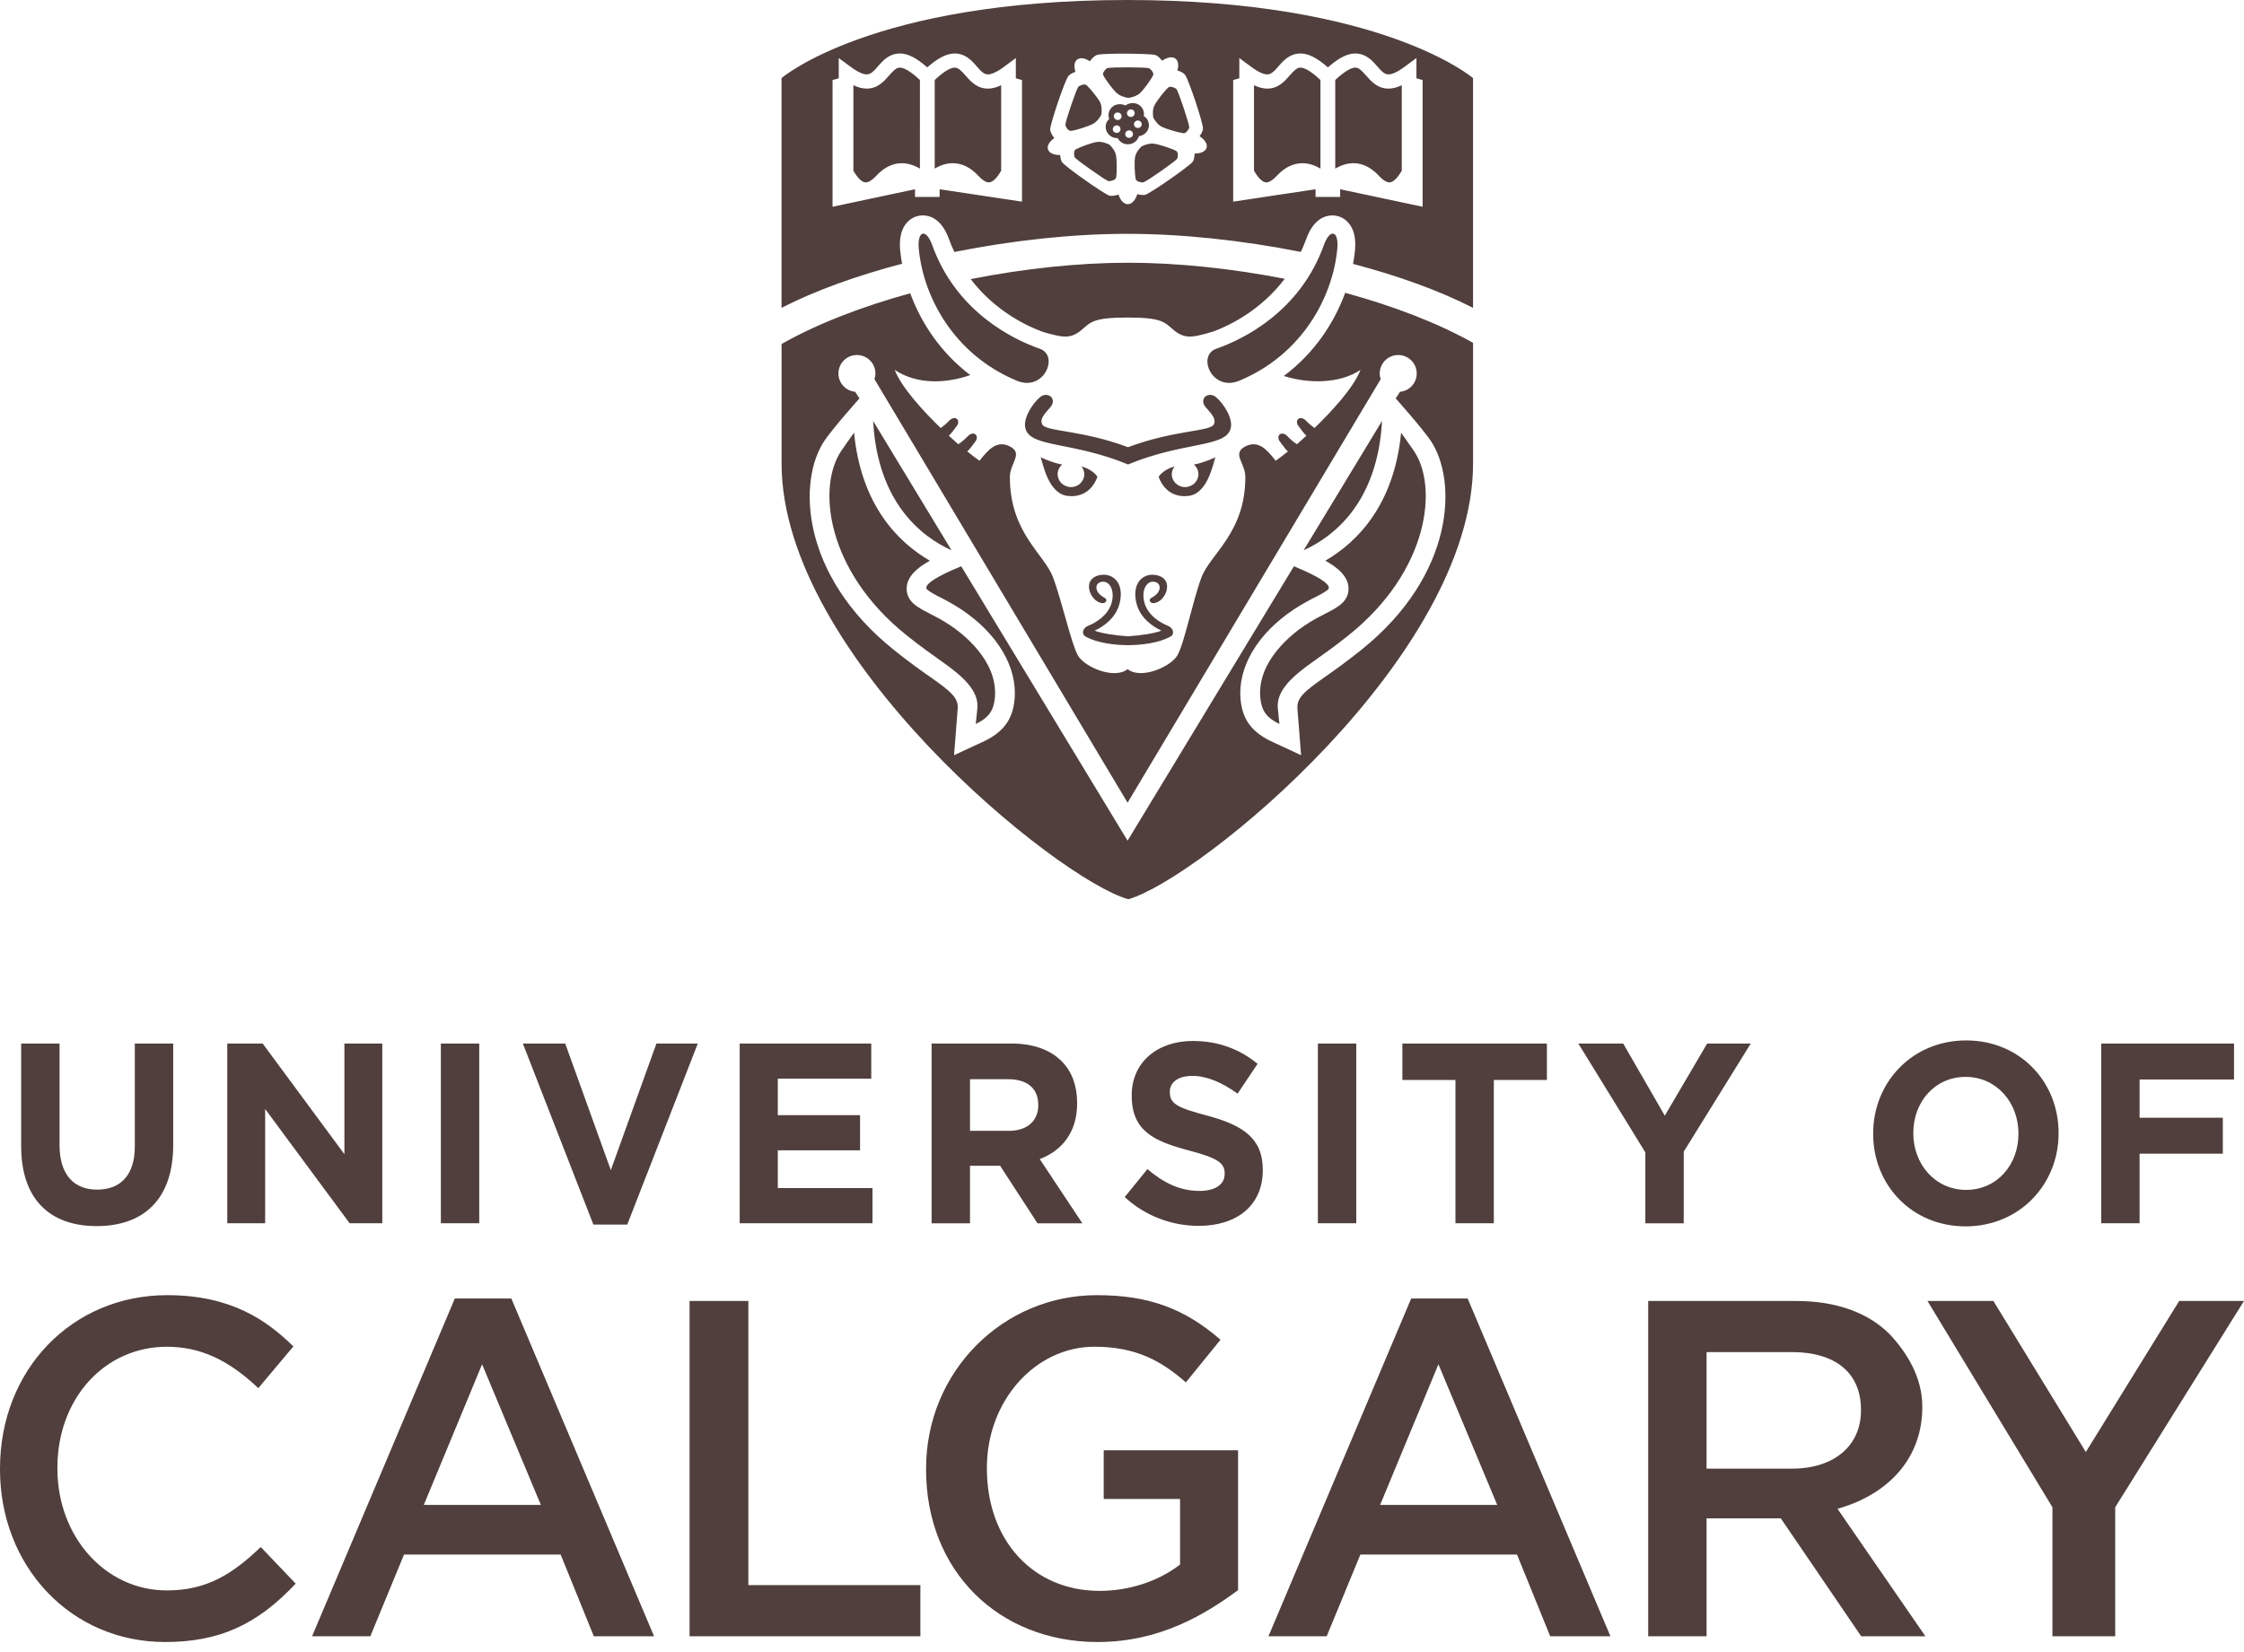 <svg xmlns="http://www.w3.org/2000/svg" viewBox="96.307 82.945 528.544 389.269">
<path fill="#503F3C" d="M101.291,353.002v-24.199h9.042v23.958c0,6.901,3.346,10.466,8.864,10.466c5.515,0,8.864-3.447,8.864-10.161
	v-24.263h9.039V352.7c0,12.826-6.987,19.12-18.02,19.12C108.039,371.817,101.291,365.47,101.291,353.002z M149.839,328.803h8.335
	l19.251,26.076v-26.076h8.924v42.35h-7.69l-19.9-26.922v26.922h-8.921V328.803z M200.147,328.803h9.039v42.35h-9.039V328.803z
	 M219.458,328.803h9.977l10.743,29.829l10.744-29.829h9.742l-16.611,42.655h-7.986L219.458,328.803z M270.532,328.803h30.99v8.284
	h-22.011v8.597h19.372v8.285h-19.372v8.896h22.304v8.285h-31.282V328.803z M315.732,328.803h18.784c5.222,0,9.271,1.511,11.974,4.3
	c2.29,2.359,3.521,5.684,3.521,9.678v0.117c0,6.838-3.581,11.139-8.806,13.133l10.037,15.126h-10.565l-8.806-13.556h-0.115h-6.981
	v13.556h-9.042V328.803z M333.927,349.376c4.401,0,6.927-2.423,6.927-5.988v-0.124c0-3.994-2.703-6.049-7.102-6.049h-8.978v12.161
	H333.927L333.927,349.376z M361.221,364.985l5.344-6.596c3.699,3.148,7.572,5.143,12.267,5.143c3.698,0,5.929-1.511,5.929-3.994
	v-0.118c0-2.359-1.406-3.571-8.279-5.384c-8.275-2.183-13.615-4.542-13.615-12.951v-0.117c0-7.685,5.989-12.767,14.379-12.767
	c5.988,0,11.094,1.931,15.263,5.385l-4.697,7.019c-3.642-2.602-7.22-4.179-10.683-4.179c-3.461,0-5.283,1.635-5.283,3.689v0.124
	c0,2.783,1.762,3.689,8.863,5.565c8.333,2.242,13.033,5.324,13.033,12.709v0.118c0,8.412-6.221,13.132-15.084,13.132
	C372.436,371.764,366.154,369.521,361.221,364.985z M406.717,328.803h9.039v42.35h-9.039V328.803z M439.122,337.393h-12.506v-8.59
	h34.043v8.59h-12.502v33.76h-9.038v-33.76H439.122z M483.852,354.455l-15.791-25.652h10.565l9.802,17.002l9.98-17.002h10.272
	l-15.791,25.475v16.879h-9.042v-16.701H483.852z M537.505,350.102v-0.124c0-12.038,9.217-21.903,21.896-21.903
	c12.681,0,21.779,9.738,21.779,21.785v0.118c0,12.044-9.217,21.903-21.896,21.903C546.604,371.881,537.505,362.14,537.505,350.102z
	 M571.726,350.102v-0.124c0-7.261-5.162-13.313-12.441-13.313c-7.28,0-12.324,5.932-12.324,13.192v0.118
	c0,7.261,5.165,13.312,12.441,13.312C566.682,363.291,571.726,357.362,571.726,350.102z M591.219,328.803h31.282v8.473h-22.244
	v9.013h19.604v8.473h-19.604v16.392h-9.038V328.803z M135.712,388.092c-22.466,0-39.405,17.565-39.405,40.861v0.229
	c0,11.039,3.934,21.279,11.074,28.827c7.207,7.61,17.072,11.802,27.781,11.802c12.684,0,21.63-3.988,30.792-13.758l-8.23-8.622
	c-6.596,6.315-12.636,10.225-22.123,10.225c-14.455,0-25.774-12.61-25.774-28.703v-0.229c0-16.233,11.081-28.475,25.774-28.475
	c7.789,0,14.445,3.012,21.55,9.751l8.253-9.834C159.266,394.156,150.905,388.092,135.712,388.092z M236.174,468.454h14.188
	l-33.614-79.567h-13.316l-33.617,79.567h13.717l7.935-19.245h36.893L236.174,468.454z M223.701,437.505H196.13l13.727-33.127
	L223.701,437.505z M461.436,468.454h14.182L442,388.887h-13.312l-33.611,79.567h13.714l7.933-19.245h36.893L461.436,468.454z
	 M448.956,437.505h-27.574l13.727-33.127L448.956,437.505z M258.727,468.454h54.363v-12.051h-40.515v-66.944h-13.848V468.454
	L258.727,468.454z M354.647,388.092c-22.098,0-40.216,17.946-40.216,40.861v0.229c0,23.926,17.101,40.629,40.429,40.629
	c14.782,0,25.443-6.621,33.058-12.219v-32.959H356.27v11.484h17.982v15.441l-0.131,0.104c-5.045,3.871-11.904,6.101-18.818,6.101
	c-15.625,0-26.547-11.854-26.547-28.818v-0.229c0-15.698,11.363-28.475,25.329-28.475c9.824,0,15.75,3.35,21.544,8.394l8.154-10.044
	C375.177,391.135,366.707,388.092,354.647,388.092z M534.684,468.454h15.123l-20.698-30.026l0.464-0.137
	c11.698-3.454,19.506-11.901,19.506-23.796v-0.229c0-6.708-3.546-12.566-7.658-16.945c-5.083-5.143-12.69-7.859-21.996-7.859
	h-34.905v78.995h13.746v-27.784h17.486L534.684,468.454z M518.435,428.96h-20.17v-27.457h20.059
	c10.365,0,16.307,4.939,16.307,13.562v0.229C534.63,423.598,528.269,428.96,518.435,428.96z M579.733,468.454h14.78v-30.389
	l30.337-48.606h-15.263l-21.989,35.592l-21.772-35.592h-15.53l29.435,48.606v30.389H579.733z M351.019,192.831
	c0.401,0.512,0.681,1.125,0.681,1.819c0,1.698-1.403,3.06-3.123,3.06c-1.743,0-3.158-1.361-3.158-3.06
	c0-0.903,0.423-1.692,1.059-2.251c-2.468-0.458-5.041-1.711-5.041-1.711c0.576,1.781,1.87,8.619,6.361,9.103
	c5.55,0.626,6.984-4.522,6.984-4.522S353.855,193.626,351.019,192.831z M377.521,192.398c0.639,0.56,1.059,1.348,1.059,2.251
	c0,1.698-1.418,3.06-3.158,3.06c-1.717,0-3.123-1.361-3.123-3.06c0-0.696,0.283-1.307,0.684-1.819
	c-2.84,0.795-3.766,2.439-3.766,2.439s1.435,5.149,6.984,4.522c4.487-0.483,5.785-7.324,6.363-9.102
	C382.564,190.687,379.995,191.943,377.521,192.398z M382.743,176.528c-1.815-1.504-4.201,0.375-2.401,2.414
	c1.504,1.692,2.49,2.786,1.838,4.026c-0.887,1.676-9.347,1.266-20.18,5.343c-10.832-4.074-19.289-3.664-20.182-5.343
	c-0.649-1.24,0.337-2.331,1.838-4.026c1.804-2.039-0.582-3.915-2.398-2.414c-1.526,1.253-4.325,5.111-3.32,7.703
	c1.581,4.128,11.23,2.828,24.037,8.132v0.025c0.01-0.006,0.02-0.009,0.029-0.013c0.01,0.003,0.02,0.006,0.028,0.013v-0.025
	c12.804-5.305,22.457-4.004,24.034-8.132C387.068,181.639,384.267,177.778,382.743,176.528z M371.342,230.359
	c-1.657-0.652-4.631-2.373-5.471-5.378c-0.75-2.745,0.314-4.627,1.549-4.933c1.167-0.28,2.424,0.496,1.921,1.927
	c-0.359,1.075-1.517,1.619-1.937,1.892c-0.703,0.42-0.1,1.349,0.789,1.174c1.952-0.378,3.081-2.509,3.005-4.02
	c-0.093-2.332-2.755-2.885-4.218-2.602c-2.286,0.442-3.946,2.713-3.008,6.622c0.896,3.702,4.172,5.702,5.893,6.485
	c-1.498,0.623-4.738,1.135-7.865,1.329c-3.126-0.194-6.363-0.706-7.861-1.329c1.717-0.783,4.996-2.783,5.887-6.485
	c0.947-3.909-0.719-6.18-3.002-6.622c-1.463-0.283-4.125,0.27-4.22,2.602c-0.076,1.511,1.056,3.642,3.002,4.02
	c0.887,0.175,1.492-0.754,0.792-1.174c-0.423-0.273-1.578-0.817-1.937-1.892c-0.502-1.431,0.754-2.208,1.918-1.927
	c1.24,0.305,2.306,2.188,1.552,4.933c-0.84,3.005-3.813,4.726-5.474,5.378c-1.412,0.557-1.619,2-0.731,2.516
	c2.929,1.664,7.223,2.039,9.869,2.074v0.006c0.063,0,0.144-0.006,0.206-0.006c0.067,0,0.15,0.006,0.213,0.006v-0.006
	c2.644-0.038,6.938-0.41,9.869-2.074C372.963,232.36,372.757,230.913,371.342,230.359z M362.061,106.016
	c0.783-0.111,1.676-0.35,2.439-0.872l0,0c0.115-0.105,0.223-0.188,0.341-0.28c0.843-0.776,2.538-3.114,3.04-4.144
	c0.111-0.185,0.111-0.391,0-0.652c-0.223-0.521-0.785-1.008-0.944-1.052c-0.757-0.258-9.029-0.283-9.809-0.02l0,0
	c0,0-0.041,0.01-0.133,0.064c-0.369,0.264-1.088,1.034-0.833,1.603c0.483,0.979,2.293,3.406,3.143,4.182
	C360.099,105.561,361.142,105.847,362.061,106.016z M355.719,109.969c0.092-0.75,0.13-1.654-0.127-2.497l0,0
	c-0.032-0.14-0.089-0.258-0.159-0.411c-0.509-1.011-2.319-3.218-3.155-4.007c-0.171-0.156-0.391-0.213-0.648-0.204
	c-0.592,0.051-1.237,0.429-1.349,0.553c-0.48,0.62-3.063,8.199-3.05,8.975l0,0c0,0,0,0.057,0.045,0.156
	c0.133,0.423,0.658,1.323,1.326,1.24c1.094-0.118,4.087-1.078,5.101-1.625C354.65,111.651,355.258,110.776,355.719,109.969z
	 M357.634,117.02c-0.722-0.331-1.574-0.665-2.478-0.665l0,0c-0.156,0-0.299,0-0.445,0.032c-1.177,0.143-3.94,1.17-4.983,1.727
	c-0.191,0.099-0.318,0.273-0.385,0.521c-0.143,0.547,0.022,1.25,0.105,1.396c0.487,0.64,7.146,5.337,7.932,5.585l0,0
	c0,0,0.022,0,0.149,0c0.452,0,1.536-0.216,1.664-0.84c0.197-1.037,0.197-4.125-0.029-5.235
	C358.976,118.518,358.289,117.697,357.634,117.02z M365.207,117.42c-0.557,0.55-1.155,1.24-1.438,2.096l0,0
	c-0.054,0.137-0.076,0.273-0.104,0.423c-0.227,1.106-0.076,4,0.114,5.13c0.061,0.204,0.19,0.378,0.403,0.537
	c0.521,0.302,1.257,0.337,1.412,0.312c0.809-0.226,7.487-4.892,7.958-5.556l0,0c0,0,0.038-0.019,0.051-0.111
	c0.169-0.43,0.28-1.479-0.299-1.771c-0.967-0.534-3.988-1.511-5.14-1.67C367.073,116.667,366.064,117.036,365.207,117.42z
	 M367.932,110.633c0.392,0.677,0.869,1.422,1.622,1.95l0,0c0.099,0.067,0.226,0.152,0.382,0.216
	c1.027,0.541,3.915,1.377,5.079,1.526c0.216,0.051,0.417-0.032,0.64-0.21c0.467-0.353,0.747-1.018,0.763-1.18
	c0.013-0.789-2.522-8.358-3.002-9l0,0c0,0-0.032-0.048-0.114-0.092c-0.379-0.28-1.391-0.703-1.839-0.267
	c-0.82,0.725-2.719,3.136-3.216,4.157C367.76,108.665,367.82,109.721,367.932,110.633z M366.621,111.238
	c-0.203-0.391-0.54-0.7-0.918-0.951c0.051-0.283,0.079-0.569,0.025-0.858c-0.105-0.7-0.487-1.292-1.076-1.737
	c-0.979-0.674-2.324-0.582-3.266,0.102c-0.906-0.433-2.045-0.417-2.881,0.168c-0.579,0.41-0.983,1.018-1.069,1.727
	c-0.092,0.448-0.013,0.868,0.137,1.278c-0.21,0.197-0.41,0.404-0.547,0.665c-0.334,0.643-0.385,1.349-0.159,2.023
	c0.359,1.11,1.425,1.835,2.605,1.835c0.029,0,0.054-0.013,0.08-0.013c0.452,0.859,1.342,1.463,2.423,1.463
	c1.238,0,2.256-0.817,2.596-1.905c1.023-0.149,1.893-0.808,2.213-1.778C367.025,112.583,366.949,111.883,366.621,111.238z
	 M359.612,114.211c-0.493,0.149-1.008-0.099-1.161-0.557c-0.14-0.464,0.105-0.96,0.569-1.123c0.512-0.149,1.03,0.092,1.158,0.56
	C360.353,113.572,360.089,114.059,359.612,114.211z M360.118,111.053c-0.429,0.296-0.999,0.185-1.285-0.21
	c-0.309-0.401-0.21-0.948,0.188-1.231c0.426-0.295,0.977-0.194,1.282,0.201C360.611,110.204,360.519,110.754,360.118,111.053z
	 M362.246,115.426c-0.504,0-0.904-0.388-0.904-0.884c0-0.48,0.4-0.884,0.904-0.884c0.515,0,0.925,0.404,0.925,0.884
	C363.171,115.038,362.761,115.426,362.246,115.426z M362.135,110.328c-0.424-0.28-0.513-0.836-0.204-1.24
	c0.282-0.401,0.849-0.477,1.278-0.201c0.407,0.302,0.477,0.862,0.182,1.241C363.104,110.528,362.525,110.624,362.135,110.328z
	 M364.045,113.057c-0.486-0.124-0.753-0.639-0.607-1.113c0.182-0.464,0.688-0.725,1.164-0.56c0.475,0.149,0.748,0.646,0.586,1.101
	C365.041,112.958,364.52,113.193,364.045,113.057z M312.984,101.795c-2.551-2.388-3.982-2.919-4.726-2.919
	c-0.42,0-0.945,0.14-1.819,1.075c-0.219,0.22-0.439,0.474-0.655,0.713c-1.215,1.393-2.716,3.158-5.349,3.158
	c-0.977,0-2.01-0.27-3.124-0.795v20.138c1.021,1.752,2.042,2.754,2.907,2.754c0.477,0,1.301-0.273,2.563-1.638
	c2.974-3.167,6.558-3.759,10.203-1.612V101.795z M329,103.821c-2.621,0-4.15-1.768-5.346-3.158c-0.216-0.235-0.439-0.49-0.652-0.713
	c-0.868-0.935-1.403-1.075-1.826-1.075c-0.753,0-2.172,0.531-4.71,2.919v20.873c1.421-0.849,2.843-1.269,4.258-1.269
	c2.144,0,4.122,0.967,5.941,2.881c1.25,1.365,2.077,1.638,2.544,1.638c0.884,0,1.896-1.002,2.91-2.754v-20.138
	C331.007,103.551,329.971,103.821,329,103.821 M410.804,122.668c3.645-2.146,7.229-1.555,10.203,1.612
	c1.263,1.365,2.083,1.638,2.563,1.638c0.864,0,1.889-1.002,2.906-2.754v-20.138c-1.116,0.525-2.149,0.795-3.123,0.795
	c-2.634,0-4.138-1.768-5.35-3.158c-0.216-0.235-0.436-0.49-0.655-0.712c-0.871-0.935-1.399-1.075-1.815-1.075
	c-0.744,0-2.176,0.531-4.727,2.919v20.873H410.804z M394.791,103.821c-0.971,0-2.008-0.27-3.121-0.795v20.138
	c1.012,1.752,2.023,2.754,2.91,2.754c0.465,0,1.291-0.273,2.542-1.638c1.818-1.917,3.797-2.881,5.94-2.881
	c1.419,0,2.84,0.423,4.259,1.269v-20.873c-2.538-2.388-3.956-2.919-4.707-2.919c-0.423,0-0.957,0.14-1.825,1.075
	c-0.21,0.22-0.437,0.474-0.652,0.713C398.94,102.053,397.411,103.821,394.791,103.821 M361.819,82.945
	c-60.135,0-81.431,18.402-81.431,18.402v54.127c8.148-4.172,17.957-7.648,28.392-10.39c-0.194-1.069-0.356-2.125-0.449-3.129
	c-0.27-2.901,0.274-5.117,1.619-6.596c0.979-1.075,2.303-1.664,3.724-1.664c1.546,0,4.402,0.722,6.141,5.56
	c0.385,1.068,0.821,2.08,1.279,3.056c13.914-2.776,28.039-4.274,40.725-4.274c12.657,0,26.989,1.492,40.884,4.262
	c0.455-0.976,0.888-1.978,1.27-3.043c1.736-4.837,4.592-5.56,6.141-5.56c1.422,0,2.745,0.592,3.728,1.664
	c1.343,1.479,1.89,3.695,1.616,6.596c-0.093,1.018-0.258,2.086-0.455,3.167c10.384,2.732,20.139,6.199,28.258,10.352v-54.127
	C443.26,101.347,421.926,82.945,361.819,82.945z M337.025,130.454l-8.218-1.234c-0.134-0.013-0.264-0.038-0.397-0.063l-10.791-1.622
	v1.812h-2.895h-2.9v-1.812l-19.419,4.125v-29.861l1.457-0.404v-4.771l2.802,2.055c1.966,1.479,3.143,1.791,3.778,1.791
	c0.945,0,1.66-0.734,2.707-1.959c0.239-0.267,0.483-0.544,0.732-0.811c1.354-1.45,2.776-2.156,4.382-2.156
	c1.896,0,3.953,1.072,6.45,3.276c2.506-2.204,4.567-3.276,6.469-3.276c1.612,0,3.031,0.706,4.401,2.156
	c0.232,0.267,0.471,0.544,0.725,0.811c1.056,1.225,1.743,1.959,2.694,1.959c0.639,0,1.823-0.315,3.791-1.791l2.783-2.055v4.771
	l1.45,0.404V130.454L337.025,130.454z M380.491,117.809c-0.286,0.852-1.409,1.307-2.821,1.323c0.016,0.808-0.197,1.597-0.42,1.915
	c-0.798,1.062-9.91,7.401-11.197,7.792c-0.144,0.038-0.318,0.048-0.521,0.048c-0.417,0-0.869-0.067-1.355-0.194
	c-0.423,1.39-1.26,2.36-2.227,2.36c-0.935,0-1.765-0.919-2.197-2.268c-0.547,0.2-1.142,0.302-1.606,0.302
	c-0.229,0-0.401-0.016-0.563-0.054c-1.275-0.404-10.346-6.797-11.116-7.875c-0.226-0.296-0.41-0.967-0.455-1.682
	c-1.431,0-2.58-0.449-2.862-1.314c-0.28-0.862,0.337-1.879,1.491-2.697c-0.614-0.684-0.979-1.6-0.979-1.994
	c-0.022-1.313,3.464-11.599,4.307-12.648c0.216-0.257,0.855-0.69,1.638-0.951c-0.401-1.272-0.283-2.408,0.455-2.933
	c0.729-0.502,1.87-0.299,2.955,0.449c0.496-0.764,1.26-1.374,1.657-1.501c0.843-0.276,4.608-0.302,6.205-0.302
	c2.452,0,6.812,0.079,7.62,0.333c0.389,0.137,1.037,0.665,1.518,1.333c1.176-0.798,2.347-1.062,3.113-0.525
	c0.713,0.49,0.865,1.597,0.496,2.814c0.865,0.235,1.594,0.731,1.803,1.027c0.827,1.034,4.259,11.345,4.23,12.674
	c0,0.372-0.293,1.129-0.805,1.788C380.088,115.872,380.797,116.908,380.491,117.809z M431.384,131.659l-19.419-4.125v1.812h-2.9
	h-2.892v-1.812l-10.791,1.622c-0.134,0.025-0.267,0.051-0.397,0.063l-8.219,1.234v-28.652l1.447-0.404v-4.771l2.783,2.055
	c1.969,1.479,3.148,1.791,3.788,1.791c0.954,0,1.641-0.735,2.697-1.959c0.254-0.267,0.492-0.543,0.728-0.811
	c1.374-1.45,2.79-2.156,4.402-2.156c1.904,0,3.959,1.072,6.469,3.276c2.496-2.204,4.555-3.276,6.446-3.276
	c1.609,0,3.028,0.706,4.386,2.156c0.248,0.268,0.493,0.544,0.731,0.811c1.044,1.225,1.763,1.959,2.707,1.959
	c0.633,0,1.81-0.315,3.778-1.791l2.802-2.055v4.771l1.457,0.404v29.858H431.384z M341.239,165.123
	c-6.491-2.261-19.747-8.813-25.357-24.422c-1.45-4.033-3.568-3.435-3.167,0.856c1.043,11.229,8.167,24.89,23.109,31.095
	C342.225,175.307,345.822,166.717,341.239,165.123z M388.182,172.651c14.938-6.205,22.065-19.865,23.108-31.095
	c0.397-4.291-1.721-4.885-3.167-0.856c-5.61,15.606-18.867,22.161-25.357,24.422C378.18,166.717,381.776,175.307,388.182,172.651z
	 M378.707,161.962c0.881-0.188,2.146-0.521,3.598-0.992c4.007-1.517,11.131-5.121,16.598-12.34
	c-12.575-2.455-25.386-3.785-36.854-3.785c-11.564,0-24.455,1.358-37.106,3.858c5.703,7.49,13.192,11.074,17.063,12.458
	c1.218,0.359,2.312,0.643,3.075,0.805c1.8,0.382,3.629,0.671,5.877-1.202c2.255-1.886,2.666-3.008,10.935-3.008
	c8.27,0,8.682,1.125,10.938,3.008C375.082,162.633,376.907,162.343,378.707,161.962z M421.83,182.119l-18.469,30.475
	C410.326,209.442,420.749,201.517,421.83,182.119z M320.426,212.594l-18.469-30.475
	C303.039,201.517,313.461,209.442,320.426,212.594z M413.145,151.934c-2.538,6.958-7.165,14.168-14.455,19.591
	c5.795,1.835,13.084,1.879,18.068-1.428c-1.695,4.329-6.991,9.971-10.823,13.682c-0.696-0.464-1.394-1.068-1.898-1.606
	c-1.54-1.647-2.933-0.197-1.883,1.164c0.365,0.471,1.304,1.81,1.857,2.264c-1.143,1.056-1.976,1.788-2.224,2.007
	c-0.772-0.467-1.567-1.18-2.131-1.778c-1.539-1.647-2.933-0.197-1.883,1.164c0.372,0.48,1.352,1.886,1.896,2.309
	c-0.941,0.75-1.975,1.571-2.891,2.198c-1.928-2.436-3.998-4.987-7.121-3.39c-3.304,1.688-0.025,3.912-0.025,7.223
	c0,13.214-8.311,18.122-10.364,23.723c-2.078,5.594-4.03,15.6-5.672,18.335c-1.615,2.69-8.529,5.706-11.697,3.215
	c-3.17,2.49-10.145-0.487-11.697-3.215c-1.555-2.732-3.759-12.741-5.833-18.335c-2.054-5.601-10.203-10.508-10.203-23.723
	c0-3.308,3.279-5.531-0.025-7.223c-3.12-1.597-5.19,0.957-7.121,3.39c-0.916-0.626-1.949-1.447-2.894-2.198
	c0.544-0.423,1.523-1.826,1.896-2.309c1.05-1.364-0.34-2.812-1.883-1.164c-0.563,0.598-1.358,1.307-2.127,1.778
	c-0.251-0.216-1.082-0.951-2.223-2.007c0.55-0.455,1.492-1.791,1.854-2.264c1.05-1.365-0.34-2.812-1.883-1.164
	c-0.505,0.538-1.199,1.142-1.896,1.606c-3.833-3.711-9.127-9.35-10.823-13.682c5.184,3.441,11.914,3.273,17.801,1.218
	c-7.096-5.372-11.634-12.436-14.146-19.27c-11.221,3.088-21.735,7.095-30.3,11.949v28.149c0,45.438,64.969,97.973,81.65,102.666
	c16.675-4.697,81.221-57.228,81.221-102.666v-28.42C434.759,158.938,424.302,154.984,413.145,151.934z M417.009,236.008
	c-3.553,2.85-6.322,4.812-8.552,6.38c-4.883,3.419-6.766,4.968-6.556,7.512l0.859,10.969l-6.405-2.971
	c-5.054-2.239-7.41-5.279-7.853-10.184c-0.687-7.595,4.014-15.504,12.56-21.191c2.028-1.33,3.838-2.29,5.298-3.012
	c1.441-0.735,2.776-1.521,2.901-1.902c0.279-0.846-1.33-2.223-6.03-4.322c-0.478-0.213-1.355-0.585-2.156-0.922l-39.183,64.648
	l-39.183-64.648c-0.802,0.337-1.679,0.709-2.156,0.922c-4.704,2.099-6.31,3.479-6.033,4.322c0.127,0.381,1.463,1.164,2.903,1.902
	c1.46,0.725,3.27,1.682,5.299,3.012c8.549,5.687,13.246,13.596,12.556,21.191c-0.442,4.904-2.795,7.945-7.849,10.184l-6.405,2.971
	l0.855-10.969c0.21-2.547-1.67-4.093-6.552-7.512c-2.233-1.568-5.003-3.527-8.555-6.38c-21.932-17.625-22.648-39.831-16.233-49.29
	c2.137-3.114,8.161-9.866,8.199-9.904l-1.012-1.559c-2.204-0.213-3.937-2.051-3.937-4.312c0-2.408,1.95-4.357,4.357-4.357
	c2.408,0,4.357,1.95,4.357,4.357c0,0.467-0.092,0.91-0.229,1.333c0.041,0.032,0.105,0.044,0.083,0.134l59.537,99.654l59.537-99.654
	c-0.025-0.089,0.041-0.102,0.079-0.134c-0.137-0.423-0.229-0.862-0.229-1.333c0-2.408,1.949-4.357,4.357-4.357
	c2.407,0,4.356,1.95,4.356,4.357c0,2.264-1.733,4.1-3.937,4.312l-1.012,1.559c0.038,0.041,6.062,6.79,8.199,9.904
	C439.656,196.177,438.944,218.382,417.009,236.008z M408.466,215.052c2.694,1.466,5.471,3.629,5.471,6.558
	c0,3.117-2.608,4.449-5.395,5.877c-1.425,0.738-3.018,1.536-4.824,2.754c-2.69,1.781-11.351,8.253-10.565,17.079
	c0.293,3.076,1.441,4.707,4.5,6.199l-0.4-3.969c-0.182-3.937,3.346-7.219,8.45-10.8c2.179-1.54,4.879-3.444,8.326-6.199
	c18.901-15.18,21.014-34.93,15.311-43.365c-0.763-1.123-1.883-2.719-3.018-4.3C424.632,202.102,415.867,210.752,408.466,215.052z
	 M297.467,184.889c-1.135,1.578-2.255,3.177-3.018,4.3c-5.702,8.431-3.587,28.181,15.311,43.365
	c3.448,2.754,6.151,4.659,8.326,6.198c5.104,3.584,8.632,6.863,8.451,10.801l-0.398,3.969c3.06-1.492,4.211-3.123,4.5-6.199
	c0.789-8.826-7.875-15.301-10.562-17.079c-1.807-1.218-3.4-2.017-4.825-2.754c-2.786-1.425-5.397-2.757-5.397-5.877
	c0-2.932,2.78-5.095,5.471-6.558C307.921,210.752,299.156,202.102,297.467,184.889z"/>
</svg>
